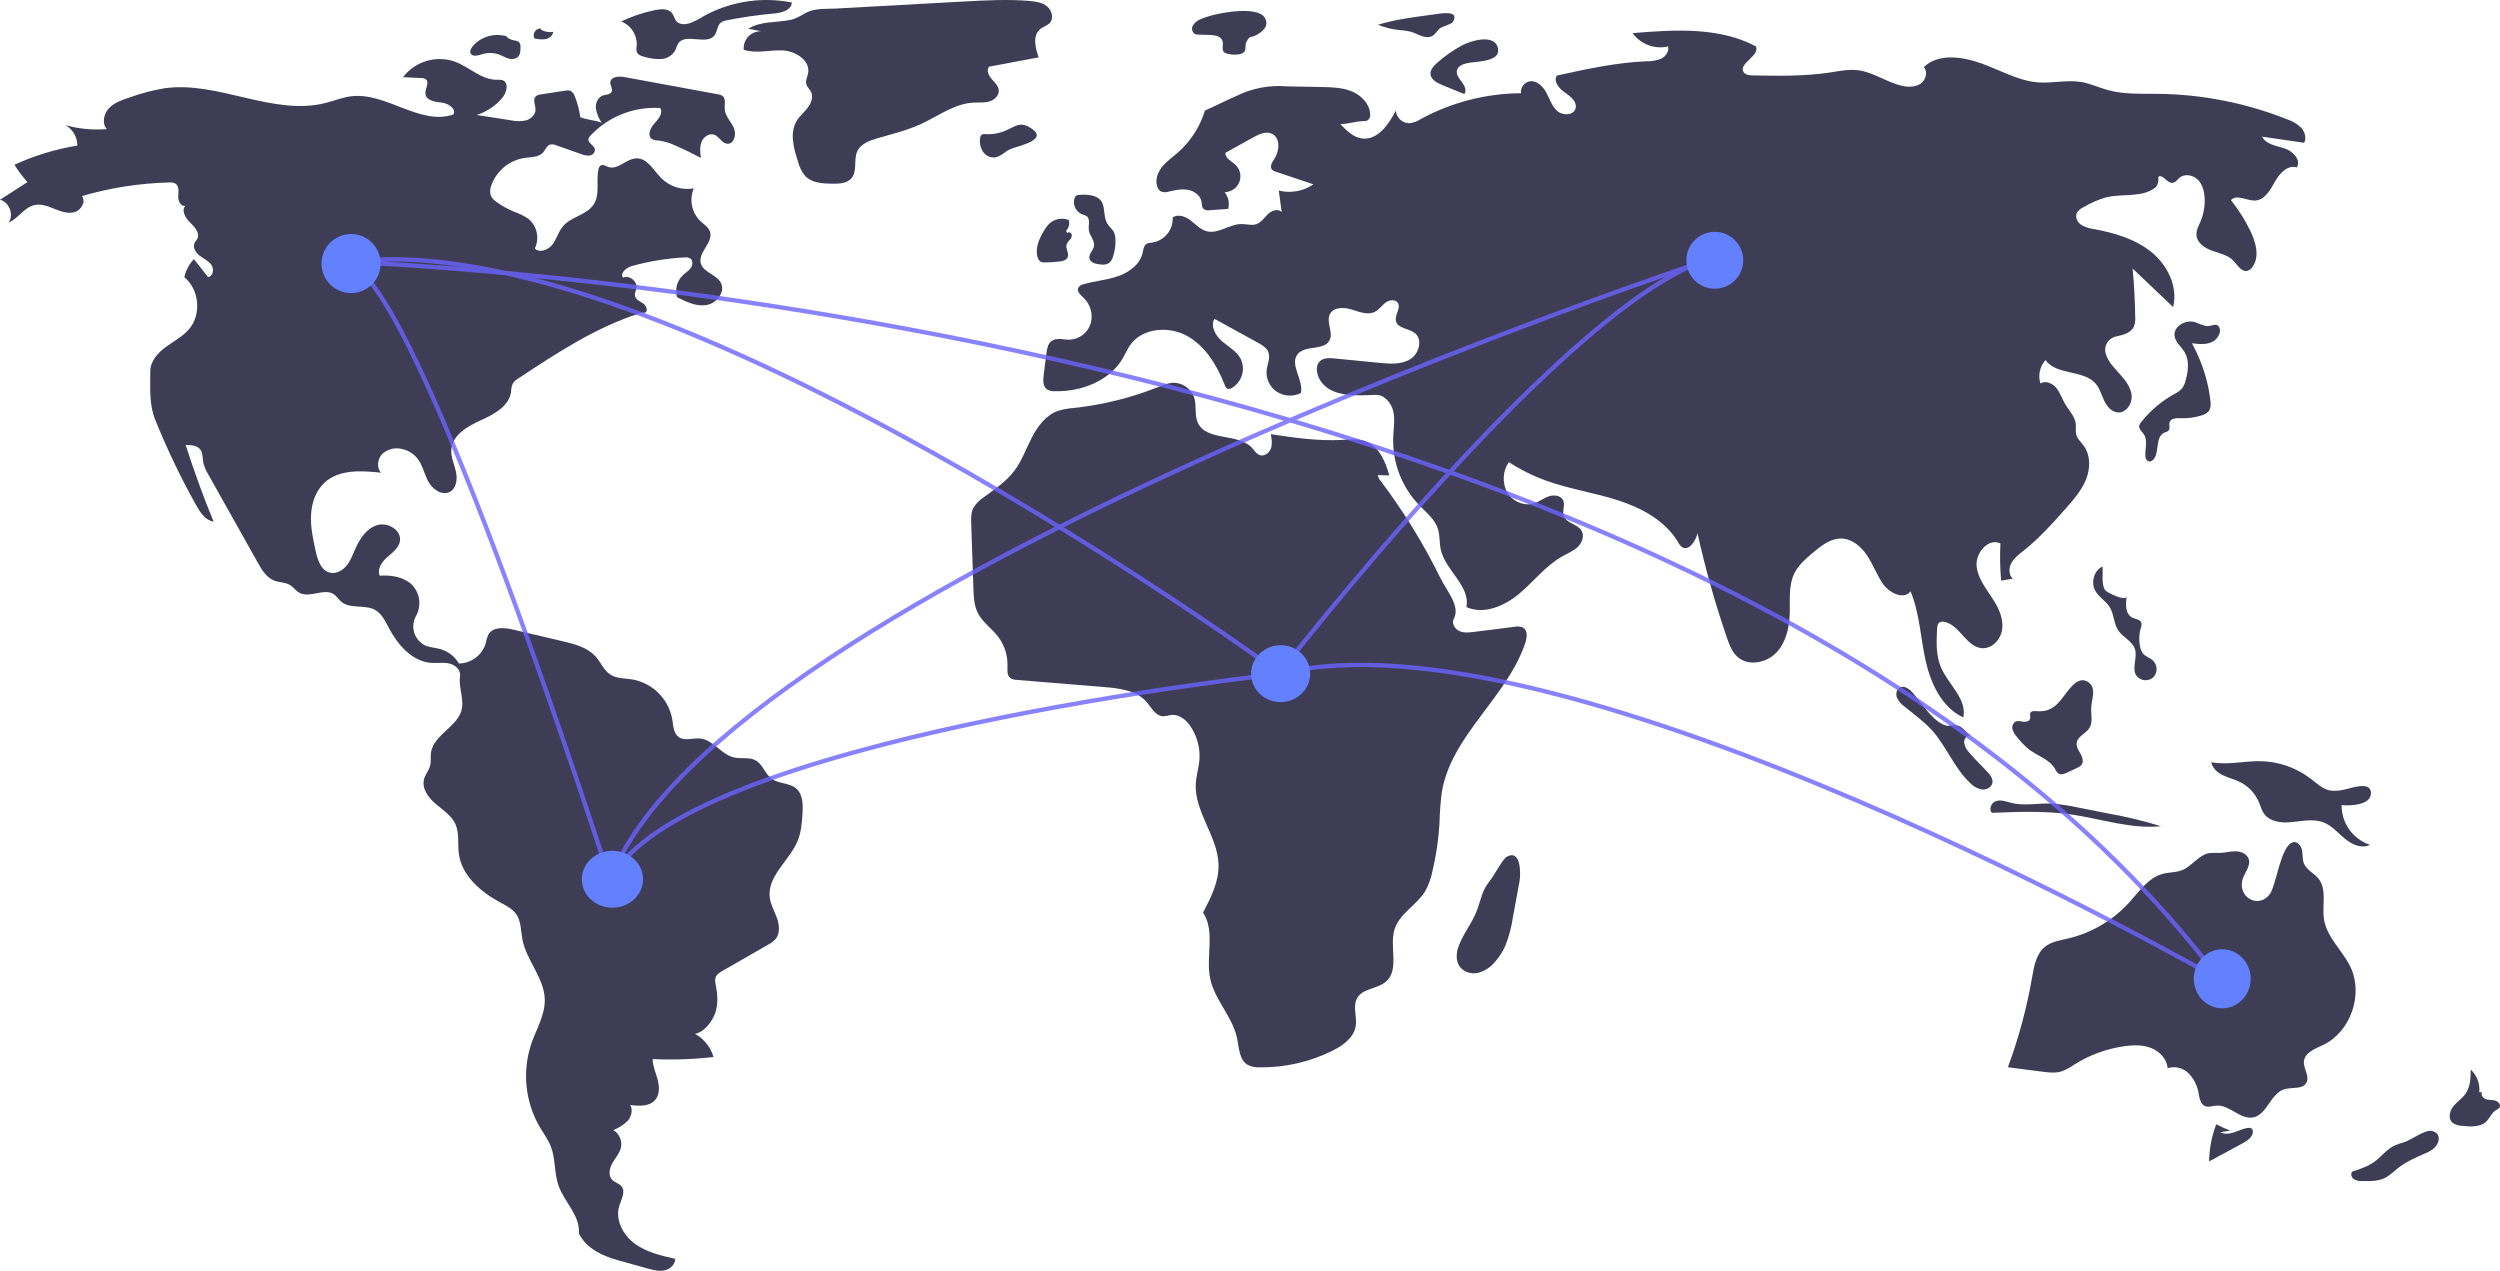 <svg width="1143" height="581" viewBox="0 0 1143 581" fill="none" xmlns="http://www.w3.org/2000/svg">
<path d="M265.297 53.589C264.887 50.346 264.057 47.169 262.829 44.139C262.672 43.566 262.398 43.032 262.024 42.571C261.65 42.11 261.183 41.732 260.655 41.461C259.949 41.277 259.208 41.269 258.498 41.437L247.423 43.132C246.496 43.174 245.608 43.519 244.896 44.114C243.454 45.632 244.874 48.075 244.83 50.168C244.78 52.522 242.689 54.433 240.422 55.065C238.107 55.533 235.72 55.504 233.417 54.978L217.931 52.571C222.492 51.115 226.552 48.405 229.647 44.751C231.685 42.336 232.769 37.828 229.824 36.684C228.948 36.444 228.036 36.37 227.134 36.468C220.118 36.523 214.596 30.663 208.028 28.195C203.824 26.717 199.261 26.607 194.99 27.881C190.72 29.154 186.962 31.745 184.253 35.284L192.503 35.682C193.279 35.639 194.048 35.845 194.7 36.268C196.508 37.754 194.26 40.608 194.515 42.935C194.846 45.958 198.858 46.603 201.883 46.909C204.908 47.215 208.745 49.673 207.29 52.343C192.088 57.581 176.617 42.104 160.652 44.009C156.611 44.491 152.795 46.079 148.85 47.078C124.75 53.177 99.835 36.903 75.215 40.35C69.742 41.283 64.363 42.702 59.142 44.59C55.791 45.691 52.296 46.88 49.861 49.432C47.426 51.984 46.5 56.349 48.806 59.018C42.449 59.542 36.05 58.933 29.905 57.221C31.567 58.145 32.949 59.499 33.907 61.142C34.865 62.784 35.363 64.655 35.349 66.556C25.423 68.175 15.76 71.123 6.62 75.319C8.326 78.156 10.318 80.811 12.566 83.242L0 91.318C4.245 92.388 6.44 98.178 3.972 101.795C8.373 99.836 11.102 94.768 15.809 93.741C18.893 93.068 22.03 94.33 24.956 95.515C27.881 96.701 31.097 97.85 34.125 96.96C37.154 96.071 39.388 92.143 37.463 89.64C50.408 85.862 63.786 83.771 77.266 83.42C78.306 83.289 79.36 83.489 80.28 83.992C82.035 85.21 81.573 87.84 81.479 89.974C81.384 92.108 83.047 94.913 84.954 93.951C82.71 95.897 84.628 99.561 86.781 101.607C88.933 103.653 91.527 106.477 90.21 109.139C89.866 109.834 89.282 110.389 88.951 111.091C87.975 113.16 89.525 115.572 91.355 116.946C93.184 118.32 95.425 119.281 96.695 121.184C97.966 123.087 97.389 126.417 95.117 126.683L88.658 118.481C86.452 120.769 84.939 123.637 84.296 126.751C91.144 132.351 92.174 143.749 86.441 150.487C83.511 153.93 79.344 156.023 75.708 158.708C72.071 161.394 68.706 165.218 68.715 169.74C68.731 177.552 68.093 184.809 71.019 192.052C76.416 205.407 82.646 218.409 89.673 230.982C91.519 234.283 93.904 237.902 97.642 238.47C92.918 226.965 88.665 215.281 84.883 203.417C87.346 203.427 90.192 203.623 91.636 205.619C92.832 207.272 92.575 209.519 92.946 211.525C93.419 213.468 94.207 215.321 95.279 217.01L117.84 257.21C119.711 260.543 121.856 264.12 125.431 265.47C127.716 266.333 130.36 266.17 132.464 267.412C134.113 268.386 135.223 270.115 136.904 271.032C141.657 273.625 148.266 268.651 152.707 271.748C153.977 272.633 154.785 274.04 155.955 275.053C160.057 278.607 166.787 276.23 171.522 278.881C174.574 280.589 176.156 284.006 177.784 287.102C181.861 294.858 188.459 302.456 197.197 303.074C199.942 303.268 202.746 302.747 205.43 303.358C208.113 303.969 210.754 306.311 210.323 309.03C209.585 313.69 211.887 318.794 211.269 323.472C210.143 331.994 198.059 335.739 197.021 344.272C196.793 346.14 197.149 348.069 196.704 349.897C196.159 352.139 194.477 353.964 193.879 356.191C192.745 360.413 195.769 364.615 199.091 367.455C202.413 370.296 206.375 372.745 208.191 376.721C210.111 380.923 209.168 385.824 209.792 390.401C211.155 400.396 219.785 407.805 228.667 412.582C231.372 414.038 234.278 415.447 236.029 417.972C238.315 421.268 238.087 425.612 238.851 429.55C240.72 439.195 248.837 447.141 249.067 456.962C249.231 463.943 245.352 470.275 243.034 476.862C240.862 483.172 240.076 489.877 240.73 496.519C241.383 503.162 243.462 509.585 246.823 515.35C248.556 518.278 250.63 521.038 251.856 524.213C254.044 529.877 253.334 536.316 255.352 542.043C258.019 549.615 265.349 555.869 264.647 563.866C267.975 570.779 275.323 574.175 282.712 576.232L295.955 579.92C298.49 580.626 301.14 581.337 303.722 580.826C306.304 580.315 308.768 578.17 308.701 575.538C302.207 574.073 295.505 572.516 290.152 568.557C284.799 564.599 281.132 557.55 283.163 551.209C284.104 548.268 286.108 544.872 284.203 542.443C283.112 541.052 281.118 540.688 279.888 539.419C277.969 537.439 278.628 534.113 280.008 531.726C281.387 529.338 283.381 527.205 283.938 524.504C284.218 522.993 284.031 521.433 283.4 520.032C282.769 518.63 281.724 517.456 280.407 516.665C282.862 515.738 285.095 514.305 286.961 512.458C288.685 510.489 289.481 507.454 288.125 505.215C292.152 505.726 296.906 505.976 299.549 502.895C301.66 500.435 301.515 496.756 300.681 493.623C299.847 490.49 298.437 487.447 298.393 484.206C307.682 484.646 316.991 484.33 326.229 483.261C324.893 478.761 321.857 474.959 317.766 472.66C321.949 471.952 325.761 466.941 327.083 462.908C328.404 458.875 328.067 454.482 327.25 450.317C326.937 449.244 326.894 448.111 327.125 447.018C327.596 445.516 329.071 444.6 330.436 443.816L351.202 431.886C352.441 431.265 353.565 430.435 354.523 429.434C356.699 426.877 356.376 423.018 355.262 419.851C354.148 416.684 352.364 413.707 351.935 410.377C350.651 400.418 361.308 393.273 364.905 383.899C366.316 380.221 366.604 376.222 366.877 372.291C367.17 368.069 367.192 363.165 363.951 360.444C360.845 357.836 355.991 358.418 352.74 355.992C349.76 353.768 348.732 349.449 345.476 347.652C342.519 346.021 338.812 347.058 335.524 346.291C329.734 344.94 326.09 338.265 320.177 337.647C316.84 337.298 313.064 338.93 310.33 336.986C307.921 335.273 307.824 331.831 307.365 328.91C306.562 324.371 304.386 320.187 301.133 316.922C297.879 313.657 293.703 311.467 289.168 310.649C285.728 310.097 281.983 310.307 279.057 308.416C276.094 306.501 274.735 302.916 272.407 300.264C268.656 295.991 262.747 294.472 257.213 293.171L234.699 287.877C230.703 286.937 225.551 286.438 223.407 289.94C222.772 291.274 222.322 292.688 222.071 294.143C221.267 296.775 219.65 299.085 217.452 300.74C215.253 302.396 212.587 303.311 209.835 303.355C207.949 300.136 204.892 297.77 201.303 296.751C199.02 296.115 196.576 296.044 194.399 295.108C193.213 294.529 192.158 293.714 191.298 292.713C190.438 291.712 189.791 290.546 189.398 289.286C189.004 288.026 188.871 286.7 189.007 285.387C189.144 284.074 189.547 282.803 190.191 281.651C191.489 279.34 191.991 276.665 191.618 274.04C191.245 271.415 190.019 268.986 188.129 267.127C184.3 263.689 178.762 262.858 173.628 263.202C172.284 260.268 174.532 256.956 176.954 254.824C179.377 252.691 182.319 250.595 182.846 247.41C183.676 242.4 177.286 238.595 172.434 240.089C167.582 241.583 164.486 246.297 162.439 250.943C161.264 253.61 160.266 256.417 158.413 258.665C156.56 260.913 153.577 262.523 150.755 261.801C146.76 260.78 145.217 256.032 144.333 252.004C143.147 246.598 141.953 241.118 142.202 235.59C142.451 230.061 144.314 224.385 148.389 220.642C155.03 214.544 165.218 215.142 174.181 216.114C172.063 213.728 172.586 209.706 174.852 207.46C176.048 206.397 177.485 205.642 179.039 205.26C180.592 204.878 182.216 204.881 183.768 205.269C186.469 205.831 188.902 207.286 190.675 209.4C193.222 212.506 193.946 216.7 195.871 220.225C197.797 223.751 202.125 226.758 205.668 224.867C208.729 223.233 209.214 218.988 208.453 215.603C207.691 212.218 206.074 208.926 206.349 205.467C206.876 198.867 213.715 194.894 219.751 192.176C225.786 189.458 232.698 185.803 233.654 179.251C233.686 177.968 233.928 176.7 234.37 175.495C235.039 174.431 235.969 173.556 237.072 172.953C254.687 161.308 272.595 149.522 292.728 143.159C293.775 142.828 293.898 143.196 294.966 142.937C296.46 142.073 295.47 139.683 294.037 138.721C292.605 137.758 290.691 137.02 290.327 135.333C290.06 134.093 290.791 132.875 290.98 131.62C291.447 128.537 287.76 125.691 284.897 126.924C283.28 124.781 286.48 122.292 289.067 121.579C296.837 119.44 304.813 118.137 312.859 117.692C313.788 117.544 314.739 117.706 315.567 118.152C316.918 119.089 316.745 121.236 315.788 122.573C314.83 123.91 313.34 124.749 312.146 125.88C310.842 127.15 309.912 128.755 309.458 130.518C309.003 132.282 309.041 134.136 309.568 135.879C313.769 138.017 318.336 140.217 322.988 139.464C327.641 138.711 331.77 133.482 329.583 129.306C327.547 125.417 321.43 124.54 320.378 120.278C319.146 115.288 326.208 110.85 324.617 105.962C323.921 103.821 321.788 102.561 320.151 101.016C318.218 99.121 316.903 96.685 316.379 94.029C315.855 91.373 316.146 88.62 317.215 86.133C314.549 86.602 311.809 86.425 309.226 85.616C306.643 84.808 304.291 83.391 302.368 81.486C298.817 77.901 295.984 72.246 290.941 72.406C286.314 72.553 282.328 77.953 278.001 76.306C276.936 75.9 275.814 75.076 274.782 75.559C274.444 75.778 274.161 76.072 273.953 76.417C273.745 76.763 273.618 77.151 273.582 77.552C272.482 82.811 274.374 88.803 271.509 93.347C268.391 98.292 261.179 98.978 257.399 103.437C255.347 105.857 254.552 109.119 252.666 111.671C250.78 114.223 246.777 115.845 244.513 113.621C245.626 111.334 245.929 108.737 245.375 106.254C244.82 103.771 243.44 101.55 241.46 99.954C239.359 98.582 237.094 97.48 234.718 96.673C232.063 95.549 229.538 94.141 227.185 92.474C226.007 91.763 225.05 90.738 224.42 89.514C223.922 87.982 223.989 86.321 224.609 84.834C225.757 81.542 227.782 78.627 230.465 76.402C233.148 74.178 236.388 72.729 239.834 72.211C242.848 71.801 246.355 71.946 248.35 69.649C249.405 68.433 249.959 66.596 251.49 66.102C252.47 65.906 253.487 66.031 254.39 66.46L265.639 70.42C266.894 70.987 268.275 71.215 269.646 71.083C270.325 70.991 270.945 70.646 271.381 70.116C271.817 69.587 272.036 68.912 271.995 68.227C271.635 66.359 268.761 65.462 269.023 63.577C269.169 62.966 269.497 62.414 269.964 61.994C274.023 57.672 278.988 54.301 284.502 52.123C290.016 49.945 295.944 49.014 301.86 49.395C303.28 51.727 301.034 54.489 299.166 56.48C297.298 58.472 295.796 62.029 298.056 63.562C298.982 64.035 300.012 64.267 301.051 64.237C303.82 64.612 306.511 65.428 309.022 66.655C312.909 68.347 316.722 70.199 320.46 72.209C320.129 69.744 319.814 67.147 320.748 64.842C321.682 62.537 324.337 60.729 326.656 61.627C328.891 62.492 330.037 65.452 332.418 65.723C335.594 66.085 336.847 61.391 335.521 58.482C334.194 55.573 331.568 53.137 331.348 49.947C331.201 47.795 332.019 45.126 330.301 43.823C329.689 43.432 328.995 43.188 328.273 43.112L285.362 35.213C282.814 34.744 279.133 35.103 279.02 37.693C278.957 39.138 280.247 40.568 279.676 41.897C279.065 43.315 277.061 43.185 275.601 43.687C273.336 44.465 272.2 47.156 272.417 49.541C272.816 51.912 273.733 54.165 275.105 56.139C272.314 54.971 268.088 54.757 265.297 53.589Z" fill="#3F3D56"/>
<path d="M231.924 16.708C229.1 15.807 226.056 15.765 223.206 16.588C220.356 17.41 217.838 19.058 215.992 21.307C215.254 22.244 214.635 23.534 215.252 24.547C216.138 26 218.393 25.427 220.056 24.907C222.5 24.065 225.16 24.004 227.643 24.732C229.205 25.249 230.602 26.162 232.17 26.66C232.934 26.968 233.769 27.069 234.588 26.954C235.407 26.838 236.178 26.511 236.818 26.005C237.894 24.947 237.962 23.302 237.964 21.82C238.038 21.324 237.997 20.818 237.843 20.34C237.689 19.861 237.427 19.422 237.074 19.053C236.446 18.703 235.741 18.502 235.016 18.467C233.394 18.177 231.927 17.351 230.868 16.13" fill="#3F3D56"/>
<path d="M247.349 13.005C246.805 12.975 246.262 13.087 245.773 13.331C245.285 13.575 244.866 13.943 244.557 14.398C244.249 14.854 244.061 15.382 244.013 15.932C243.964 16.483 244.056 17.036 244.279 17.54C245.95 18.002 247.696 18.118 249.412 17.879C250.268 17.745 251.066 17.356 251.704 16.763C252.343 16.169 252.793 15.397 253 14.544C250.98 14.917 248.894 14.514 247.152 13.412" fill="#3F3D56"/>
<path d="M298.786 4.761C293.677 5.854 288.714 7.552 284 9.818C286.222 10.678 288.111 12.234 289.389 14.257C290.666 16.279 291.264 18.662 291.096 21.053C290.896 21.971 290.919 22.923 291.163 23.83C291.706 25.156 293.279 25.653 294.663 25.993C297.148 26.755 299.744 27.089 302.34 26.98C303.638 26.912 304.899 26.518 306.009 25.836C307.118 25.153 308.041 24.203 308.694 23.07C309.07 21.996 309.512 20.945 310.016 19.925C313.332 14.84 323.183 20.989 326.743 16.074C327.997 14.343 327.883 11.737 329.518 10.365C330.363 9.767 331.344 9.391 332.37 9.269C339.53 7.837 346.762 6.8 354.034 6.163C357.48 5.861 361.971 4.615 362 1.133C349.021 -1.434 335.564 0.389 323.72 6.318C319.453 8.47 313.809 12.996 309.698 10.143C308.159 9.075 308.236 6.199 306.117 4.998C303.952 3.77 301.085 4.269 298.786 4.761Z" fill="#3F3D56"/>
<path d="M342.118 13.144L348.117 14.3C347.012 14.251 345.911 14.438 344.885 14.85C343.858 15.262 342.932 15.889 342.166 16.688C341.401 17.487 340.814 18.441 340.445 19.486C340.077 20.53 339.934 21.642 340.028 22.746C345.645 24.628 351.769 22.797 357.686 23.047C363.603 23.297 370.487 27.535 369.477 33.386C369.172 35.156 368.152 36.924 368.682 38.639C369.054 39.841 370.111 40.694 370.708 41.801C371.951 44.108 370.958 47.026 369.387 49.123C367.817 51.22 365.706 52.894 364.328 55.122C360.9 60.665 362.848 67.832 364.89 74.024C365.48 76.364 366.571 78.547 368.085 80.423C371.111 83.649 376.041 83.929 380.457 83.994C383.67 84.041 387.352 83.882 389.384 81.385C392.038 78.125 390.182 73.04 391.929 69.214C393.516 65.739 397.558 64.249 401.22 63.192C407.929 61.255 414.767 59.608 421.109 56.683C428.986 53.05 436.347 47.389 445.003 46.922C447.432 46.791 449.921 47.078 452.26 46.411C454.6 45.743 456.822 43.715 456.645 41.283C456.494 39.205 454.74 37.679 453.37 36.112C452 34.545 450.924 32.136 452.183 30.479L474.874 26.229C473.265 21.834 472.012 16.045 475.708 13.184C477.042 12.152 478.827 11.739 479.963 10.491C481.898 8.364 480.925 4.7 478.691 2.891C476.457 1.082 473.437 0.663 470.575 0.424C460.626 -0.404 450.619 0.143 440.651 0.691C421.164 1.762 401.677 2.833 382.19 3.904C378.268 4.12 373.738 3.79 370.141 5.132C367.095 6.269 364.929 8.354 361.446 9.087C355.015 10.439 347.938 9.524 342.118 13.144Z" fill="#3F3D56"/>
<path d="M450.354 61.31C449.766 61.215 449.165 61.354 448.675 61.7C448.351 62.065 448.158 62.532 448.129 63.025C447.756 65.197 448.2 67.434 449.37 69.287C449.967 70.195 450.79 70.924 451.754 71.397C452.719 71.871 453.789 72.071 454.855 71.978C457.452 71.639 459.366 69.371 461.753 68.265C465.433 66.561 481.06 63.905 470.25 57.928C466.524 55.869 464.117 57.687 461.181 59.043C457.841 60.792 454.097 61.576 450.354 61.31Z" fill="#3F3D56"/>
<path d="M548.45 8.988C547.133 9.543 546.032 10.533 545.317 11.803C544.988 12.448 544.912 13.199 545.104 13.901C545.296 14.602 545.742 15.201 546.349 15.572C546.841 15.756 547.363 15.842 547.885 15.824L553.24 15.989C555.515 16.059 558.356 16.559 558.967 18.823C559.421 20.503 558.405 22.663 559.631 23.863C560.157 24.284 560.79 24.539 561.453 24.597C563.217 25.065 565.059 25.126 566.848 24.777C570.744 23.698 568.697 21.243 569.924 19.057C571.801 15.712 571.476 17.737 574.784 15.82C577.228 14.404 580.385 11.836 578.345 8.228C574.799 1.953 553.683 6.292 548.45 8.988Z" fill="#3F3D56"/>
<path d="M655.328 6.632L652.036 7.076C644.614 8.076 637.149 9.086 630 11.337C633.095 12.573 636.341 13.377 639.651 13.729C641.472 13.819 643.282 14.079 645.057 14.505C648.214 15.454 651.396 17.905 654.447 16.65C656.338 15.871 656.955 13.882 658.522 12.828C659.604 12.1 663.707 10.922 664.166 10.187C667.875 4.248 658.178 6.248 655.328 6.632Z" fill="#3F3D56"/>
<path d="M668.372 20.793C664.199 23.041 660.327 25.774 656.842 28.929C655.374 30.259 653.875 31.913 654.008 33.85C654.185 36.425 657.031 37.919 659.497 38.925L669.485 43C670.696 41.354 669.587 39.083 668.335 37.465C667.083 35.848 665.595 33.977 666.148 32.031C666.779 29.81 669.589 29.053 671.946 28.67C675.785 28.047 686.141 28.097 684.897 22.134C683.431 15.109 672.226 18.717 668.372 20.793Z" fill="#3F3D56"/>
<path d="M666.666 433.242C665.736 436.026 665.648 439.306 667.257 441.737C669.062 444.465 672.676 445.482 675.802 444.79C678.915 443.934 681.689 442.089 683.735 439.516C685.606 437.36 687.145 434.92 688.298 432.28C689.908 428.167 691.043 423.872 691.68 419.484L694.714 403.015C695.392 399.335 695.366 388.05 688.823 391.727C687.036 392.731 682.897 400.661 681.024 402.91C677.648 406.963 677.201 410.896 675.424 415.806C673.198 421.956 668.724 427.082 666.666 433.242Z" fill="#3F3D56"/>
<path d="M1019.7 516.929C1017.49 516.102 1015.33 515.123 1013.26 514C1011.19 519.452 1010.09 525.199 1010 531L1025.18 522.796C1027.46 521.562 1030.05 519.847 1030 517.341C1030.02 517.032 1029.95 516.723 1029.8 516.446C1029.65 516.17 1029.43 515.937 1029.16 515.772C1028.82 515.643 1028.45 515.601 1028.09 515.653C1025.84 515.832 1023.79 516.89 1021.67 517.625C1019.55 518.361 1017.06 518.75 1015.12 517.658" fill="#3F3D56"/>
<path d="M1099.39 522.15C1097.74 522.591 1096.12 523.157 1094.56 523.846C1091.1 525.566 1088.75 528.833 1085.65 531.099C1082.67 533.267 1079.09 534.457 1075.57 535.615C1074.54 536.509 1075.01 538.311 1076.14 539.097C1077.34 539.769 1078.73 540.073 1080.11 539.972C1083.77 540.051 1087.61 540.085 1090.81 538.359C1092.62 537.214 1094.3 535.904 1095.85 534.446C1099.59 531.392 1104.08 529.377 1108.53 527.429C1110.15 526.831 1111.65 525.956 1112.95 524.844C1115.74 522.15 1115.94 517.994 1111.91 517.077C1108.66 516.336 1102.49 521.169 1099.39 522.15Z" fill="#3F3D56"/>
<path d="M1133.53 499.302C1133.71 497.405 1133.46 495.493 1132.78 493.708C1132.1 491.923 1131.02 490.313 1129.62 489C1129.58 492.794 1129.46 496.836 1127.3 499.973C1125.75 502.209 1123.33 503.719 1121.64 505.848C1119.95 507.978 1119.2 511.353 1121.19 513.221C1122.45 514.171 1124 514.695 1125.59 514.716C1129.54 515.174 1134.11 515.429 1136.88 512.619C1138.39 511.085 1139.13 508.814 1140.97 507.686C1141.66 507.402 1142.27 506.97 1142.76 506.421C1143.53 505.229 1142.32 503.658 1140.95 503.229C1139.59 502.799 1138.09 503.001 1136.72 502.593C1135.36 502.185 1134.1 500.67 1134.8 499.443" fill="#3F3D56"/>
<path d="M1071.58 361.055C1069.55 361.55 1067.45 361.675 1065.38 361.422C1061.94 360.787 1059.26 358.184 1056.49 356.049C1049.89 351.002 1041.86 348.186 1033.57 348.007C1026.03 347.864 1018.41 349.917 1011 348.485C1011.48 351.189 1013.79 353.218 1016.25 354.423C1018.71 355.629 1021.42 356.236 1023.89 357.417C1027.85 359.327 1030.98 362.606 1032.73 366.652C1033.52 368.517 1034.02 370.547 1035.23 372.175C1037.69 375.504 1042.36 376.235 1046.48 375.963C1051.86 375.608 1057.47 374.056 1062.46 376.066C1066.29 377.604 1069.03 380.966 1072.22 383.579C1075.41 386.193 1079.91 388.132 1083.57 386.246C1079.77 385.008 1076.45 382.58 1074.11 379.317C1071.78 376.053 1070.54 372.125 1070.58 368.105C1074.18 368.437 1084.54 368.308 1083.98 362.172C1083.51 356.972 1074.66 360.494 1071.58 361.055Z" fill="#3F3D56"/>
<path d="M1025.09 402.868C1025.73 399.337 1029.21 396.219 1028.13 392.801C1027.38 390.438 1024.67 389.271 1022.21 389.212C1019.76 389.154 1017.35 389.893 1014.9 389.963C1013.3 389.877 1011.7 389.9 1010.1 390.032C1005.23 390.841 1002.23 396.004 997.639 397.84C994.848 398.956 991.712 398.742 988.809 399.514C982.219 401.266 978.05 407.562 973.444 412.638C966.001 420.804 956.305 426.522 945.611 429.051C941.864 429.929 937.837 430.49 934.859 432.95C930.915 436.209 929.944 441.795 929.067 446.867C926.642 460.877 922.938 474.629 918 487.946L933.647 489.966C936.622 490.35 939.704 490.726 942.571 489.835C944.654 489.041 946.626 487.978 948.441 486.673C955.409 482.299 963.209 479.452 971.334 478.317C975.431 477.749 979.727 477.644 983.573 479.184C987.418 480.725 990.717 484.217 991.039 488.386C992.702 487.863 994.474 487.807 996.166 488.223C997.858 488.639 999.407 489.512 1000.65 490.749C1003.1 493.273 1004.7 496.512 1005.23 500.008C1005.65 502.172 1006.06 504.766 1008.04 505.674C1009.66 506.415 1011.52 505.617 1013.3 505.474C1019.31 504.987 1024.3 512.08 1030.22 510.858C1036.56 509.548 1038.11 499.945 1044.3 498.022C1047.85 496.917 1052.84 498.26 1054.54 494.918C1056.04 491.972 1053.05 488.573 1053.36 485.275C1053.74 481.213 1058.47 479.49 1062.13 477.757C1074.72 471.782 1080.69 454.646 1074.59 442.007C1070.98 434.518 1063.86 428.624 1062.55 420.397C1061.54 414.068 1064.01 406.687 1060.01 401.705C1057.98 399.171 1054.55 397.772 1053.34 394.748C1052.58 392.844 1052.88 390.684 1052.48 388.673C1052.07 386.663 1050.33 384.559 1048.37 385.081C1042.67 386.593 1040.85 404.4 1037.8 408.726C1033.16 415.302 1023.63 410.97 1025.09 402.868Z" fill="#3F3D56"/>
<path d="M918.325 366.742C916.324 366.159 914.138 365.584 912.22 366.418C910.303 367.252 909.183 370.179 910.722 371.631C922.763 371.143 934.878 370.659 946.816 372.359C960.571 374.317 974.184 379.168 988 377.741C980.108 375.321 972.086 373.386 963.975 371.946L950.45 369.26C946.822 368.47 943.156 367.882 939.468 367.496C931.752 366.834 925.911 368.954 918.325 366.742Z" fill="#3F3D56"/>
<path d="M930.967 325.148C930.017 325.067 928.839 324.997 928.348 325.835C927.878 326.635 928.416 327.693 928.163 328.591C927.818 329.817 926.251 330.13 925.017 329.963C923.782 329.796 922.447 329.397 921.354 330.007C920.799 330.395 920.382 330.957 920.166 331.609C919.949 332.261 919.945 332.967 920.153 333.622C920.6 334.922 921.323 336.103 922.27 337.082C923.888 339.171 925.731 341.066 927.764 342.73C931.699 345.708 937.031 347.143 939.51 351.466C939.859 352.304 940.397 353.046 941.078 353.631C942.268 354.403 943.82 353.816 945.101 353.215L949.592 351.112C950.401 350.813 951.124 350.31 951.692 349.648C952.718 348.221 952.088 346.192 951.226 344.655C950.365 343.117 949.263 341.526 949.448 339.763C949.777 336.621 953.719 335.419 955.34 332.73C956.974 330.019 955.91 326.527 956.098 323.346C956.319 319.627 958.599 314.789 954.931 312.01C951.813 309.648 948.834 311.83 946.595 314.438C941.876 319.936 939.644 325.891 930.967 325.148Z" fill="#3F3D56"/>
<path d="M957.879 269.939C959.504 272.979 962.891 274.794 964.663 277.754C966.584 280.963 966.365 285.109 968.449 288.22C970.587 291.411 974.889 293.105 976.088 296.735C977.397 300.698 974.427 305.514 976.794 308.976C977.236 309.542 977.793 310.012 978.43 310.357C979.067 310.702 979.771 310.913 980.496 310.978C981.221 311.044 981.952 310.961 982.643 310.735C983.334 310.51 983.969 310.147 984.509 309.669C985.507 308.607 986.041 307.206 985.998 305.765C985.954 304.324 985.336 302.957 984.275 301.955C982.874 300.706 980.861 300.166 979.691 298.708C979.081 297.866 978.675 296.9 978.503 295.883C977.865 292.949 977.968 289.907 978.801 287.02C979.114 286.287 979.194 285.479 979.029 284.702C978.502 283.205 976.429 283.099 974.973 282.405C971.668 280.828 971.748 276.271 972.326 272.721C971.941 275.084 963.326 271.065 962.424 269.727C960.632 267.068 961.607 261.938 961.253 259C957.384 260.822 955.892 266.222 957.879 269.939Z" fill="#3F3D56"/>
<path d="M874.547 316.796C873.015 315.071 870.707 313.266 868.653 314.306C867.085 315.1 866.654 317.281 867.268 318.934C868.017 320.54 869.169 321.921 870.611 322.942C874.892 326.492 879.502 329.697 883.237 333.825C889.921 341.211 893.462 351.178 900.731 357.983C902.192 359.561 904.126 360.614 906.239 360.981C908.357 361.179 910.735 359.816 910.978 357.691C911.179 355.941 909.965 354.374 908.78 353.077C905.956 349.988 902.865 347.145 900.199 343.918C898.968 342.678 898.194 341.053 898.006 339.311C897.992 337.574 899.568 335.755 901.242 336.185C899.206 335.662 897.696 332.25 894.707 331.609C892.21 331.073 891.606 332.628 888.633 331.346C882.965 328.901 878.517 321.265 874.547 316.796Z" fill="#3F3D56"/>
<path d="M1008.39 149.027C1006.74 148.536 1005.12 147.956 1003.54 147.289C999.28 146.006 993.644 149.148 994.212 153.575C994.589 156.517 997.316 158.5 998.822 161.051C1001.06 164.834 1000.46 169.633 999.287 173.87C998.999 175.182 998.451 176.423 997.675 177.518C996.591 178.674 995.295 179.61 993.858 180.273C988.106 183.511 983.034 187.836 978.921 193.01C978.474 193.488 978.162 194.077 978.019 194.717C977.816 196.211 979.313 197.3 980.159 198.547C982.039 201.316 980.68 205.042 980.866 208.388C980.837 208.861 980.93 209.333 981.134 209.761C981.338 210.188 981.648 210.556 982.034 210.829C983.167 211.407 984.51 210.425 985.124 209.309C987.162 205.603 985.627 199.654 989.45 197.867C990.174 197.529 991.05 197.386 991.533 196.749C992.298 195.737 991.56 194.239 991.948 193.03C992.53 191.215 995.004 191.133 996.903 191.214C1000.17 191.351 1003.44 190.914 1006.56 189.923C1007.79 189.631 1008.9 188.985 1009.76 188.065C1010.9 186.633 1010.8 184.597 1010.57 182.777C1009.43 173.703 1006.57 164.932 1002.14 156.939C1005.5 157.369 1009.15 157.742 1012.05 155.985C1013.67 155.002 1015.62 152.06 1014.81 150.058C1013.54 146.891 1011.24 149.556 1008.39 149.027Z" fill="#3F3D56"/>
<path d="M580.996 198.491C581.395 200.634 581.787 202.891 581.085 204.955C580.384 207.019 578.178 208.743 576.095 208.111C574.479 207.62 573.545 205.992 572.397 204.751C566.013 197.848 551.61 201.844 547.666 193.304C546.057 189.819 547.151 185.643 546.053 181.964C545.36 179.837 543.982 178.001 542.135 176.744C540.288 175.488 538.076 174.881 535.847 175.019C533.814 175.314 531.836 175.905 529.974 176.775C517.506 181.777 504.416 185.056 491.064 186.523C488.527 186.678 486.017 187.135 483.588 187.886C478.106 189.876 474.36 194.967 471.694 200.162C469.028 205.357 467.06 210.98 463.487 215.596C459.73 220.446 454.467 223.843 449.557 227.517C447.666 228.737 446.091 230.391 444.962 232.34C443.898 234.529 443.958 237.075 444.041 239.508L445.044 269.06C445.173 272.861 445.335 276.798 447.034 280.2C449.155 284.448 453.345 287.23 456.251 290.982C459.218 294.838 460.763 299.603 460.625 304.469C460.564 306.425 460.369 308.739 461.891 309.968C462.816 310.569 463.899 310.881 465.002 310.864L504.912 314.136C511.933 314.711 519.713 315.658 524.297 321.015C526.46 323.544 528.198 327.18 531.511 327.451C532.933 327.567 534.316 326.983 535.737 326.87C539.324 326.586 542.474 329.312 544.463 332.315C547.472 336.893 548.838 342.359 548.337 347.816C548.011 351.242 546.95 354.573 546.722 358.006C545.852 371.072 556.909 382.423 557.124 395.515C557.25 403.216 553.6 410.412 550.041 417.24C555.785 425.954 551.082 437.559 553.368 447.747C555.538 457.412 563.584 464.979 565.588 474.68C566.506 479.121 566.559 484.586 570.469 486.874C572.185 487.711 574.087 488.092 575.992 487.981C587.485 488.117 598.846 485.527 609.147 480.421C613.982 478.018 618.992 474.43 619.836 469.091C620.517 464.785 618.337 459.969 620.556 456.218C623.171 451.798 629.869 452.148 633.716 448.75C639.958 443.236 635.091 432.721 637.62 424.78C639.893 417.641 647.718 413.849 651.596 407.442C653.123 404.687 654.218 401.713 654.844 398.625C656.621 391.245 657.727 383.718 658.149 376.138C658.252 371.532 658.591 366.935 659.165 362.364C663.347 336.341 689.031 318.916 697.37 293.917C698.167 291.529 698.541 288.349 696.42 286.999C695.162 286.397 693.737 286.248 692.382 286.575L673.984 288.898C671.699 289.187 669.276 289.457 667.178 288.506C665.079 287.555 663.575 284.896 664.688 282.877C667.813 277.207 661.385 270.043 658.53 264.233C650.839 248.589 641.681 233.712 631.179 219.804C630.506 219.089 630.085 218.173 629.979 217.197L635.201 217.371C633.438 211.036 630.53 204.103 624.385 201.786C620.923 200.48 617.088 200.932 613.394 201.134C602.812 201.713 591.468 200.113 580.996 198.491Z" fill="#3F3D56"/>
<path d="M612.829 56.755C615.605 59.69 618.715 62.801 622.731 63.312C629.824 64.216 634.924 56.913 638.171 50.57C638.291 52.187 639.04 53.694 640.259 54.769C641.478 55.845 643.07 56.405 644.697 56.33C646.447 56.037 648.118 55.386 649.605 54.419C663.658 46.773 679.399 42.721 695.414 42.629C695.26 41.421 695.561 40.199 696.259 39.199C696.957 38.199 698.001 37.492 699.192 37.214C702.448 36.571 705.381 39.374 706.952 42.286C708.523 45.197 709.502 48.572 711.998 50.752C714.493 52.931 719.325 52.836 720.31 49.68C721.257 46.65 718.087 44.066 715.453 42.28C712.819 40.494 710.043 37.187 711.816 34.551C725.272 31.586 738.812 28.609 752.581 28.019C754.925 28.101 757.261 27.7 759.442 26.842C761.542 25.817 763.211 23.488 762.647 21.228C759.642 21.931 756.495 21.727 753.607 20.643C750.719 19.558 748.221 17.642 746.431 15.138C765.536 13.568 785.857 12.23 802.789 21.181C804.82 25.524 794.465 29.137 797.235 33.054C798.119 34.303 799.89 34.45 801.424 34.478C813.19 34.696 825.024 34.909 836.657 33.14C840.909 32.494 845.203 31.581 849.471 32.106C856.58 32.979 862.661 37.701 869.655 39.241C872.502 39.868 875.694 39.889 878.093 38.241C880.493 36.592 881.524 32.838 879.558 30.695C886.143 24.269 897.073 25.862 905.76 28.939C914.448 32.015 922.678 36.976 931.873 37.662C938.467 38.154 945.152 36.388 951.667 37.51C955.761 38.216 959.572 40.029 963.573 41.143C971.142 43.251 979.148 42.806 987.005 42.907C1007.05 43.176 1026.89 47.099 1045.51 54.483C1047.94 55.268 1050.16 56.575 1052.02 58.309C1053.75 60.157 1054.64 63.029 1053.47 65.276L1034.22 62.476C1036.03 66.031 1040.73 66.636 1044.54 67.863C1048.35 69.089 1052.3 73.279 1050.01 76.55C1045.88 75.241 1042.14 79.351 1040.05 83.133C1037.97 86.915 1035.43 91.444 1031.1 91.674C1027.22 91.88 1022.54 88.595 1020.01 91.528C1023.5 95.911 1026.49 100.667 1028.92 105.708C1031.42 110.884 1033.19 117.405 1029.82 122.062C1029.29 122.893 1028.49 123.514 1027.54 123.819C1024.79 124.513 1023 121.158 1021.03 119.125C1018.54 116.563 1014.77 115.837 1011.4 114.635C1008.03 113.434 1004.48 111.07 1004.22 107.515C1004.05 105.303 1005.23 103.247 1006.09 101.203C1007.54 97.757 1008.18 94.025 1007.95 90.295C1007.76 87.295 1006.91 84.174 1004.75 82.077C1002.58 79.981 998.846 79.316 996.523 81.236C995.439 82.132 994.57 83.565 993.162 83.618C990.675 83.713 988.765 79.395 986.763 80.869C986.998 82.44 986.671 84.042 985.839 85.397C979.867 90.569 970.693 88.381 962.993 90.208C959.332 91.251 955.827 92.775 952.57 94.74C951.352 95.258 950.315 96.125 949.591 97.23C948.63 99.089 949.689 101.471 951.383 102.707C953.18 103.804 955.199 104.49 957.294 104.716C966.68 106.486 976.203 109.226 983.614 115.228C991.024 121.231 995.884 131.154 993.539 140.374L975.029 122.764C975.732 130.158 976.131 137.573 976.226 145.008C976.345 146.459 976.145 147.919 975.639 149.286C974.319 152.188 970.743 153.164 967.609 153.805C966.737 153.97 965.91 154.317 965.183 154.822C964.455 155.328 963.843 155.981 963.387 156.739C962.931 157.497 962.641 158.342 962.537 159.219C962.432 160.097 962.515 160.986 962.78 161.829C963.894 165.443 966.67 168.26 969.212 171.067C971.754 173.875 974.256 177.065 974.589 180.831C974.922 184.596 972.069 188.84 968.281 188.579C965.41 188.38 963.28 185.821 962.055 183.228C960.831 180.635 960.102 177.746 958.262 175.543C952.693 168.874 940.184 171.731 935.194 164.621C933.923 166.058 933.041 167.794 932.632 169.665C932.224 171.536 932.303 173.48 932.861 175.312C935.182 173.866 938.36 175.21 940.104 177.312C941.848 179.414 942.67 182.109 944.04 184.47C945.888 187.656 948.829 190.48 949.087 194.15C949.018 195.538 949.042 196.929 949.157 198.314C949.615 200.537 951.503 202.134 952.812 203.993C955.857 208.318 955.707 214.259 953.744 219.166C951.781 224.074 948.254 228.174 944.761 232.15C938.66 239.093 932.434 245.996 925.201 251.763C923.137 253.408 920.935 255.026 919.649 257.326C918.364 259.627 918.298 262.856 920.273 264.605C918.86 264.676 916.325 265.368 914.911 265.439C914.415 259.793 914.307 254.121 914.588 248.461C909.011 245.794 903.005 252.935 903.725 259.054C904.444 265.173 908.889 270.083 912.054 275.377C914.368 279.248 916.088 283.762 915.315 288.2C914.543 292.639 910.563 296.734 906.056 296.343C898.886 295.72 895.887 285.472 888.787 284.299C888.161 284.153 887.503 284.217 886.918 284.484C885.864 285.059 885.681 286.464 885.622 287.659C885.332 293.527 885.08 299.628 887.381 305.038C890.746 312.952 899.441 319.599 897.617 328C887.792 323.453 882.683 312.482 880.364 301.945C878.045 291.407 877.658 280.345 873.5 270.383C870.343 274.412 863.708 271.081 860.823 266.855C858.088 262.848 856.405 258.212 853.751 254.151C851.098 250.09 847.034 246.454 842.173 246.231C837.077 245.997 832.658 249.479 828.771 252.769C825.575 255.474 822.293 258.286 820.425 262.025C817.706 267.467 818.418 273.882 818.287 279.959C818.145 286.528 816.747 293.459 812.25 298.268C807.753 303.077 799.453 304.753 794.493 300.418C791.903 298.155 790.649 294.775 789.533 291.53C784.149 275.887 779.666 259.951 776.104 243.8C775.271 247.486 772.02 252.238 768.914 250.066C768.217 249.483 767.653 248.758 767.258 247.941C761.464 238.165 750.736 232.301 739.896 228.785C729.056 225.269 717.651 223.629 706.931 219.765C700.924 217.599 695.186 214.753 689.831 211.284C688.466 213.281 687.669 215.609 687.524 218.02C687.379 220.431 687.892 222.837 689.009 224.981C691.387 229.173 696.768 231.599 701.374 230.134C703.754 229.376 705.764 227.731 708.126 226.919C710.488 226.106 713.658 226.505 714.691 228.771C715.679 230.939 714.185 233.563 714.926 235.827C716.055 239.275 721.279 239.541 723.105 242.679C724.465 245.014 723.346 248.114 721.406 249.998C719.465 251.882 716.876 252.916 714.507 254.227C706.821 258.483 701.356 265.747 694.639 271.399C687.921 277.05 678.444 281.177 670.439 277.551C672.347 267.931 660.838 260.868 658.72 251.291C658.023 248.139 658.384 244.79 657.389 241.718C655.949 237.271 651.986 234.213 648.735 230.843C644.791 226.71 641.719 221.833 639.7 216.5C637.68 211.166 636.754 205.484 636.976 199.788C637.152 195.83 637.882 191.807 636.976 187.949C636.071 184.091 632.863 180.357 628.887 180.532C619.808 180.932 608.369 181.604 603.606 173.898C601.906 171.147 601.166 167.119 603.624 165.012C605.358 163.525 607.918 163.665 610.195 163.888L630.652 165.892C635.437 166.361 640.609 166.747 644.715 164.257C648.821 161.766 650.6 155.156 646.798 152.225C644.02 150.085 639.043 150.201 638.236 146.797C637.563 143.962 640.715 140.745 639.013 138.376C637.792 136.677 635.048 137.148 633.385 138.422C631.723 139.695 630.516 141.558 628.655 142.522C625.391 144.213 621.491 142.604 617.979 141.51C614.466 140.416 609.758 140.323 608.055 143.57C606.15 147.203 609.745 151.962 607.854 155.602C605.354 160.414 596.889 157.674 593.378 161.813C589.349 166.563 596.119 173.645 594.761 179.713C593.026 180.568 591.099 180.961 589.166 180.853C587.234 180.745 585.362 180.14 583.735 179.096C582.135 178.012 580.859 176.517 580.044 174.769C579.229 173.021 578.905 171.085 579.107 169.168C579.443 166.439 580.873 163.652 579.915 161.073C579.141 158.988 577.038 157.746 575.083 156.671L555.203 145.733C553.357 149.142 555.691 153.368 558.609 155.929C561.527 158.489 565.182 160.418 567.1 163.787C568.312 166.122 568.584 168.83 567.86 171.357C567.135 173.885 565.469 176.042 563.201 177.387C562.917 177.582 562.593 177.714 562.253 177.773C561.913 177.832 561.564 177.817 561.23 177.729C560.913 177.544 560.637 177.297 560.417 177.003C560.198 176.709 560.04 176.374 559.952 176.018C556.445 167.081 551.178 158.269 542.759 153.601C534.339 148.932 522.241 149.892 516.72 157.756C515.408 159.624 514.528 161.754 513.386 163.729C507.316 174.221 494.304 179.19 482.147 178.865C480.958 178.931 479.775 178.654 478.739 178.068C476.774 176.717 476.863 173.85 477.164 171.492L478.44 161.483C478.696 159.473 479.067 157.251 480.665 155.997C482.917 154.228 486.166 155.344 489.034 155.303C491.207 155.202 493.296 154.438 495.018 153.115C496.74 151.791 498.012 149.973 498.661 147.906C499.241 145.818 499.237 143.613 498.651 141.527C498.064 139.442 496.917 137.555 495.333 136.071C494.019 134.841 492.255 133.297 492.949 131.64C493.226 131.181 493.6 130.789 494.046 130.49C494.492 130.191 494.998 129.993 495.529 129.91C500.681 128.421 506.124 128.03 511.19 126.273C516.256 124.515 521.169 120.919 522.369 115.713C522.736 114.118 522.904 112.185 524.343 111.394C525.065 111.09 525.841 110.933 526.625 110.93C529.371 110.541 531.872 109.142 533.635 107.009C535.397 104.876 536.294 102.164 536.148 99.405C538.576 97.716 541.978 98.959 544.327 100.755C546.675 102.552 548.749 104.925 551.607 105.7C556.933 107.143 562.08 102.448 567.599 102.426C569.921 102.417 572.324 103.234 574.507 102.451C576.721 101.656 578.043 99.462 579.742 97.841C581.441 96.22 584.422 95.232 585.991 96.978L584.655 87.125C587.346 87.802 590.151 87.898 592.881 87.406C595.612 86.915 598.206 85.847 600.488 84.275L583.221 78.466C582.62 78.317 582.066 78.022 581.607 77.607C580.352 76.261 581.598 74.164 582.619 72.634C585.061 68.974 585.471 62.945 581.455 61.123C578.714 59.879 575.568 61.372 572.937 62.833L560.335 69.829C559.934 72.214 562.864 73.566 564.679 75.172C565.777 76.144 566.555 77.424 566.909 78.844C567.263 80.264 567.178 81.758 566.664 83.128C566.15 84.499 565.232 85.683 564.03 86.525C562.828 87.366 561.398 87.826 559.929 87.844C560.759 88.918 561.336 90.165 561.616 91.491C561.897 92.817 561.874 94.189 561.55 95.505L553.071 96.112C552.119 96.303 551.13 96.111 550.321 95.578C549.414 94.776 549.537 93.371 549.327 92.181C548.819 89.311 545.996 87.299 543.115 86.783C540.234 86.267 537.286 86.928 534.433 87.581C533.221 88.015 531.891 87.985 530.701 87.496C530.019 87.054 529.5 86.403 529.225 85.64C527.974 82.621 529.143 79.071 531.152 76.489C533.161 73.907 535.911 72.019 538.381 69.869C544.287 64.709 548.627 58.008 550.909 50.521C555.577 48.574 560.41 45.928 565.077 43.981C572.274 40.353 580.344 38.797 588.381 39.486L604.188 39.786C608.869 39.875 613.675 39.989 618.003 41.766C622.331 43.542 626.133 47.385 626.432 52.036C626.522 52.563 626.477 53.103 626.299 53.607C626.122 54.112 625.819 54.563 625.419 54.918C624.807 55.25 624.115 55.406 623.42 55.367C619.055 55.52 617.194 56.602 612.829 56.755Z" fill="#3F3D56"/>
<path d="M487.38 105.525C488.006 104.907 488.457 104.122 488.682 103.256C488.908 102.389 488.9 101.475 488.659 100.613C487.135 100 485.476 99.843 483.871 100.159C482.266 100.474 480.777 101.25 479.572 102.399C478.622 103.399 477.804 104.525 477.138 105.749C475.031 109.327 473.167 113.601 474.388 117.601C474.488 118.037 474.67 118.448 474.924 118.81C475.178 119.172 475.499 119.477 475.868 119.708C476.416 119.937 477.006 120.033 477.594 119.99C479.915 119.987 482.233 119.838 484.537 119.545C485.952 119.365 487.595 118.949 488.142 117.579C488.861 115.778 487.121 113.739 487.628 111.862C487.962 111.022 488.467 110.268 489.11 109.653C489.428 109.343 489.673 108.96 489.825 108.535C489.976 108.109 490.031 107.653 489.983 107.202C489.779 106.321 488.483 105.821 488.016 106.586" fill="#3F3D56"/>
<path d="M499.697 89.498C497.643 89.019 495.525 88.885 493.427 89.099C492.964 89.085 492.504 89.191 492.091 89.406C491.692 89.705 491.402 90.13 491.268 90.615C490.825 92.056 490.934 93.614 491.573 94.978C492.212 96.341 493.334 97.411 494.717 97.973C495.47 98.149 496.191 98.442 496.855 98.844C498.628 100.239 497.498 103.09 497.834 105.339C498.211 107.865 500.623 109.986 500.18 112.501C499.832 114.483 497.744 116.052 498.08 118.036C498.432 120.113 501.033 120.738 503.107 120.904C504.308 121.117 505.545 120.974 506.667 120.49C507.793 119.71 508.593 118.535 508.914 117.192C509.763 114.631 510.12 111.929 509.965 109.232C509.956 108.005 509.652 106.799 509.079 105.718C508.455 104.862 507.763 104.059 507.01 103.317C503.038 98.633 507.22 91.647 499.697 89.498Z" fill="#3F3D56"/>
<path opacity="0.8" d="M1015 448C1015 448 714.41 275.417 585.003 308.117C585.003 308.117 310.749 337.638 278.964 402.583C278.964 402.583 191.784 130.083 160 121" stroke="#6C63FF" stroke-width="2" stroke-miterlimit="10"/>
<path opacity="0.8" d="M278.964 402.42C329.365 267.503 783.428 118 783.428 118C718.951 134.409 585.003 307.613 585.003 307.613C585.003 307.613 301.668 100.68 160 119.823C160 119.823 783.882 140.334 1015 448" stroke="#6C63FF" stroke-width="2" stroke-miterlimit="10"/>
<path d="M160.5 134C167.956 134 174 127.956 174 120.5C174 113.044 167.956 107 160.5 107C153.044 107 147 113.044 147 120.5C147 127.956 153.044 134 160.5 134Z" fill="#6381FF"/>
<path d="M280 415C287.732 415 294 409.18 294 402C294 394.82 287.732 389 280 389C272.268 389 266 394.82 266 402C266 409.18 272.268 415 280 415Z" fill="#6381FF"/>
<path d="M784 132C791.18 132 797 126.18 797 119C797 111.82 791.18 106 784 106C776.82 106 771 111.82 771 119C771 126.18 776.82 132 784 132Z" fill="#6381FF"/>
<path d="M1016 461C1023.18 461 1029 454.956 1029 447.5C1029 440.044 1023.18 434 1016 434C1008.82 434 1003 440.044 1003 447.5C1003 454.956 1008.82 461 1016 461Z" fill="#6381FF"/>
<path d="M585.5 321C592.956 321 599 315.18 599 308C599 300.82 592.956 295 585.5 295C578.044 295 572 300.82 572 308C572 315.18 578.044 321 585.5 321Z" fill="#6381FF"/>
</svg>
